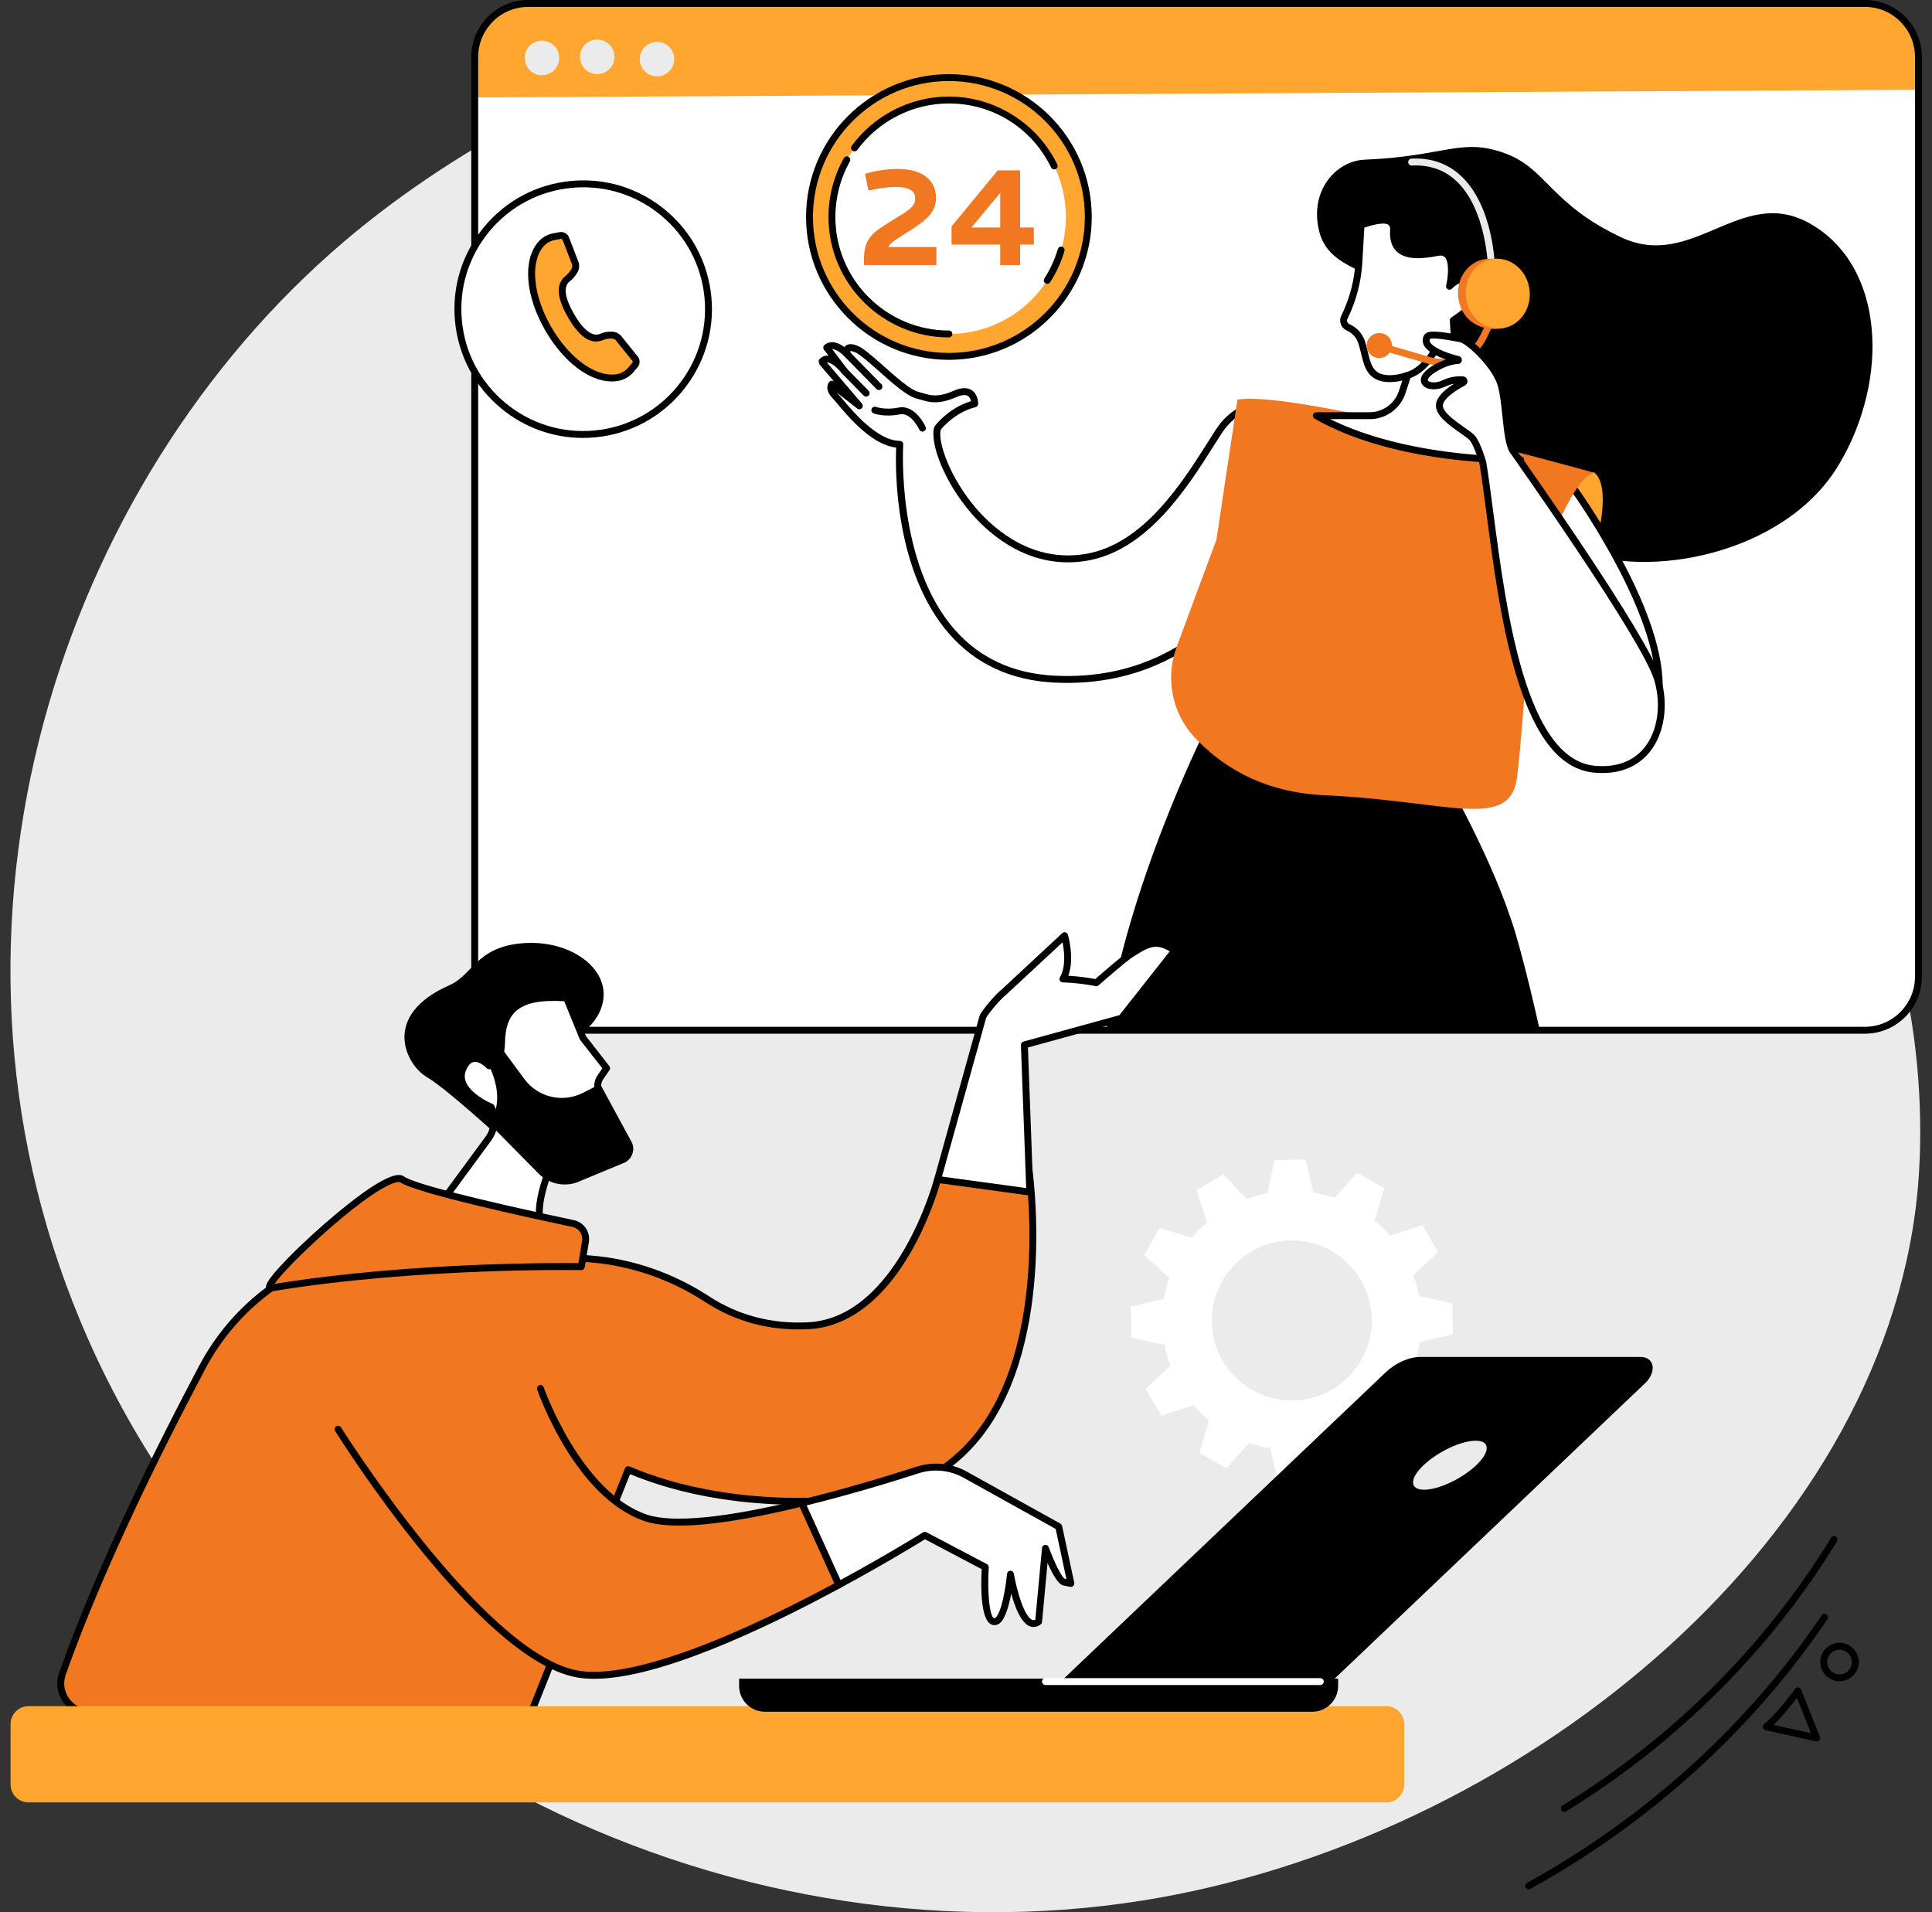 <svg width="1849" height="1830" viewBox="0 0 1849 1830" fill="none" xmlns="http://www.w3.org/2000/svg">
<rect x="0" y="0" width="1849" height="1830" fill="#333333" stroke="none"/>
<path d="M1395.18 463.87C1203.99 271.45 1258.73 150.85 1127.91 61.76C926.619 -75.32 550.929 42.61 329.289 231.17C57.829 462.11 -82.231 883.78 77.319 1265.25C247.229 1671.5 694.299 1882.39 1093.21 1818.83C1449.44 1762.08 1799.63 1481.32 1834.72 1144.59C1838.52 1108.09 1855.31 910.8 1737.56 740.69C1640.23 600.09 1546.74 616.39 1395.19 463.86L1395.18 463.87Z" fill="#EBEBEB"/>
<path d="M1170.79 1123.76L1145.2 1138.9L1155.18 1169.8C1149.88 1174.37 1145.03 1179.3 1140.67 1184.58L1109.6 1175.27L1095.01 1201.17L1119.11 1222.95C1116.84 1229.48 1115.13 1236.18 1113.97 1242.99L1082.37 1250.47L1082.69 1280.2L1114.4 1287C1115.68 1293.72 1117.56 1300.39 1120.01 1306.94L1096.39 1329.22L1111.53 1354.81L1142.43 1344.83C1147 1350.13 1151.93 1354.98 1157.21 1359.34L1147.9 1390.41L1173.8 1405L1195.58 1380.9C1202.11 1383.17 1208.81 1384.89 1215.62 1386.04L1223.1 1417.64L1252.83 1417.32L1259.63 1385.61C1266.35 1384.33 1273.02 1382.45 1279.57 1380L1301.85 1403.62L1327.44 1388.48L1317.46 1357.58C1322.76 1353.01 1327.61 1348.08 1331.97 1342.8L1363.04 1352.11L1377.63 1326.21L1353.53 1304.43C1355.8 1297.91 1357.52 1291.2 1358.67 1284.39L1390.27 1276.91L1389.95 1247.18L1358.24 1240.38C1356.96 1233.66 1355.08 1226.99 1352.63 1220.44L1376.25 1198.16L1361.11 1172.57L1330.21 1182.55C1325.64 1177.25 1320.71 1172.4 1315.43 1168.03L1324.74 1136.96L1298.84 1122.37L1277.07 1146.47C1270.54 1144.2 1263.84 1142.49 1257.03 1141.33L1249.55 1109.73L1219.82 1110.05L1213.02 1141.76C1206.3 1143.04 1199.63 1144.92 1193.08 1147.37L1170.8 1123.75L1170.79 1123.76ZM1302.17 1224.72C1323.69 1261.1 1311.65 1308.03 1275.27 1329.55C1238.89 1351.07 1191.96 1339.03 1170.44 1302.65C1148.92 1266.27 1160.96 1219.34 1197.34 1197.82C1233.72 1176.3 1280.65 1188.34 1302.17 1224.72Z" fill="white"/>
<path d="M505.45 3.3H1784.9C1813.14 3.3 1836.03 26.27 1836.03 54.6V934.62C1836.03 962.95 1813.14 985.92 1784.9 985.92H505.45C477.21 985.92 454.32 962.95 454.32 934.62V54.6C454.32 26.27 477.21 3.3 505.45 3.3Z" fill="white"/>
<path d="M1836.25 85.91L1837.72 54.14C1837.72 26.06 1813.85 3.7 1785.61 3.7H506.17C477.93 3.7 454.81 26.06 454.81 54.14L453.34 93.25L1836.25 85.91Z" fill="#FFA630"/>
<path d="M518.661 71.98C527.784 71.98 535.181 64.584 535.181 55.46C535.181 46.336 527.784 38.94 518.661 38.94C509.537 38.94 502.141 46.336 502.141 55.46C502.141 64.584 509.537 71.98 518.661 71.98Z" fill="#EBEBEB"/>
<path d="M587.856 57.029C589.318 48.023 583.202 39.538 574.196 38.076C565.19 36.614 556.704 42.73 555.243 51.736C553.781 60.741 559.896 69.227 568.902 70.689C577.908 72.151 586.394 66.035 587.856 57.029Z" fill="#EBEBEB"/>
<path d="M628.76 73.079C637.884 73.079 645.28 65.683 645.28 56.559C645.28 47.436 637.884 40.04 628.76 40.04C619.636 40.04 612.24 47.436 612.24 56.559C612.24 65.683 619.636 73.079 628.76 73.079Z" fill="#EBEBEB"/>
<path d="M1784.9 989.22H505.45C475.43 989.22 451.01 964.73 451.01 934.62V54.6C451.01 24.49 475.43 0 505.45 0H1784.9C1814.92 0 1839.34 24.49 1839.34 54.6V934.62C1839.34 964.73 1814.92 989.22 1784.9 989.22ZM505.45 6.61C479.08 6.61 457.62 28.14 457.62 54.6V934.62C457.62 961.08 479.08 982.61 505.45 982.61H1784.9C1811.27 982.61 1832.73 961.08 1832.73 934.62V54.6C1832.73 28.14 1811.27 6.61 1784.9 6.61H505.45Z" fill="black"/>
<mask id="mask0_34_1589" style="mask-type:luminance" maskUnits="userSpaceOnUse" x="750" y="65" width="1050" height="922">
<path d="M1021.11 977.74L1053.43 721.59L853.679 662.3L750.129 195.51C791.479 -59.09 1135.64 139.85 1140.52 139.85L1455.54 116.41C1460.42 116.41 1597.44 192.16 1596.83 197.04L1799.69 182.35V515.54L1625.24 698.2L1559.93 757.77L1532.17 977.73C1531.55 982.61 1527.1 986.57 1522.22 986.57H1028.83C1023.95 986.57 1020.49 982.61 1021.11 977.73V977.74Z" fill="white"/>
</mask>
<g mask="url(#mask0_34_1589)">
<path d="M1305.97 152.82C1278.65 153.92 1252.49 182.75 1262.7 222.04C1271.05 254.13 1306.73 257.85 1325.56 272.4C1386.46 319.45 1420.8 488.7 1506.91 525.76C1575.61 555.33 1708.31 531.06 1759.87 444.67C1808.9 362.53 1803.86 253.39 1731.19 213.38C1665.86 177.42 1619.96 259.46 1551.37 227.03C1483.75 195.06 1480.44 161.73 1440.98 146.97C1398.62 131.13 1383.4 149.7 1305.96 152.82H1305.97Z" fill="black"/>
<path d="M999.479 308.953C1053.17 255.263 1053.17 168.216 999.479 114.527C945.79 60.837 858.742 60.837 805.053 114.527C751.364 168.216 751.364 255.263 805.053 308.953C858.742 362.642 945.79 362.642 999.479 308.953Z" fill="white"/>
<path d="M1002.47 301.985C1054.56 249.889 1054.56 165.425 1002.47 113.329C950.371 61.233 865.906 61.233 813.81 113.329C761.715 165.425 761.714 249.889 813.81 301.985C865.906 354.081 950.371 354.081 1002.47 301.985Z" fill="#FFA630"/>
<path d="M908.137 344.36C832.757 344.36 771.438 283.04 771.438 207.66C771.438 132.28 832.757 70.96 908.137 70.96C983.517 70.96 1044.84 132.28 1044.84 207.66C1044.84 283.04 983.517 344.36 908.137 344.36ZM908.137 77.56C836.397 77.56 778.037 135.92 778.037 207.66C778.037 279.4 836.397 337.76 908.137 337.76C979.877 337.76 1038.24 279.4 1038.24 207.66C1038.24 135.92 979.877 77.56 908.137 77.56Z" fill="black"/>
<path d="M987.3 286.817C1031.02 243.098 1031.02 172.215 987.3 128.496C943.581 84.777 872.698 84.777 828.979 128.496C785.26 172.215 785.26 243.098 828.979 286.817C872.698 330.537 943.581 330.537 987.3 286.817Z" fill="white"/>
<path d="M1002.26 271.6C1001.65 271.6 1001.02 271.43 1000.47 271.07C998.938 270.08 998.498 268.04 999.488 266.5C1005.12 257.77 1009.46 248.31 1012.39 238.37C1012.9 236.62 1014.74 235.62 1016.49 236.13C1018.24 236.64 1019.24 238.48 1018.72 240.23C1015.62 250.78 1011.01 260.82 1005.03 270.08C1004.4 271.06 1003.34 271.59 1002.25 271.59L1002.26 271.6Z" fill="black"/>
<path d="M1008.91 162.13C1007.68 162.13 1006.51 161.45 1005.94 160.27C987.598 122.48 950.118 99.01 908.138 99.01C873.658 99.01 840.878 115.64 820.458 143.48C819.378 144.95 817.308 145.27 815.838 144.19C814.368 143.11 814.048 141.04 815.128 139.57C836.788 110.03 871.558 92.4 908.138 92.4C951.988 92.4 992.708 117.91 1011.88 157.38C1012.68 159.02 1011.99 161 1010.35 161.79C1009.89 162.02 1009.39 162.12 1008.91 162.12V162.13Z" fill="black"/>
<path d="M908.139 322.91C844.589 322.91 792.889 271.21 792.889 207.66C792.889 187.92 797.969 168.44 807.569 151.33C808.459 149.74 810.479 149.17 812.069 150.07C813.659 150.96 814.229 152.98 813.329 154.57C804.279 170.7 799.489 189.06 799.489 207.67C799.489 267.58 848.229 316.32 908.139 316.32C909.959 316.32 911.439 317.8 911.439 319.62C911.439 321.44 909.959 322.92 908.139 322.92V322.91Z" fill="black"/>
<path d="M826.858 253.65V248.4C826.858 226.3 835.698 222.16 860.558 206.83C871.748 199.92 875.888 196.47 875.888 190.12C875.888 182.66 870.368 178.93 856.548 178.93C849.088 178.93 840.108 180.31 831.128 182.38L827.808 166.36C838.028 163.18 850.328 161.66 858.888 161.66C883.058 161.66 895.768 172.57 895.768 189.28C895.768 202.12 887.898 209.58 873.258 219.11C861.798 226.57 851.438 232.09 850.188 236.37H896.178V253.63H826.848L826.858 253.65Z" fill="#F17720"/>
<path d="M976.297 234.04V253.65H957.237V234.04H910.688V216.64L954.887 163.05H976.297V217.75H989.417V234.05H976.297V234.04ZM957.237 184.59L929.617 217.74H957.237V184.59Z" fill="#F17720"/>
<path d="M1477.92 1005.31C1477.92 1005.31 1463.04 935.35 1450.19 892.55C1429.47 823.52 1384.1 745.4 1384.1 745.4L1152.63 700.1C1152.63 700.1 1072.66 860.51 1057.02 1000.18C1057.02 1000.18 1121.49 1046.14 1203.79 1053.41C1258.51 1058.24 1372.68 1010.69 1477.93 1005.31H1477.92Z" fill="black"/>
<path d="M1509.28 578.26C1509.28 578.26 1550.58 474.47 1526.25 452.57C1524.98 451.42 1508.54 449.74 1491.71 465.14C1475.82 479.68 1459.45 511.32 1459.45 511.32L1454.05 582.97L1509.29 578.26H1509.28Z" fill="#FFA630"/>
<path d="M1195.18 389.87C1195.18 389.87 1179.09 393.34 1166.43 412.87C1141.19 451.85 1102.17 522.74 1039.75 533.34C946.038 549.24 889.268 435.23 897.318 409.69C897.318 409.69 910.768 391.81 932.888 386.42C932.888 386.42 933.118 368.6 913.898 377.04C894.678 385.48 886.978 380.33 878.388 378.31C863.278 374.77 831.178 338.48 819.218 333.86C807.258 329.25 810.998 339.22 810.998 339.22C810.998 339.22 799.278 326.03 791.208 332.64L808.428 355.39C808.428 355.39 794.498 336.99 786.428 346.23L822.448 388.38L796.048 367.65C796.048 367.65 792.378 371.7 799.278 378.87C806.178 386.05 834.248 425.18 861.128 425.18C861.128 425.18 846.648 641.09 1008.32 649.86C1147.22 657.39 1203.78 545.34 1203.78 545.34L1195.18 389.85V389.87Z" fill="white"/>
<path d="M1021.41 653.53C1017.07 653.53 1012.65 653.41 1008.14 653.17C967.388 650.96 934.078 635.55 909.118 607.38C855.608 546.96 856.828 448.05 857.648 428.31C834.548 425.82 812.268 399.32 801.288 386.26C799.378 383.98 797.858 382.18 796.888 381.17C787.948 371.88 793.358 365.7 793.598 365.44C794.768 364.16 796.718 363.99 798.088 365.06L798.328 365.25L783.908 348.38C782.848 347.13 782.858 345.3 783.928 344.06C786.148 341.51 788.998 340.22 792.208 340.34C792.438 340.34 792.678 340.36 792.918 340.39L788.568 334.64C787.498 333.22 787.738 331.22 789.108 330.09C795.168 325.12 802.618 328.03 808.198 332.2C808.428 331.85 808.698 331.51 809.018 331.19C812.508 327.73 818.448 330.03 820.398 330.78C826.198 333.02 835.198 341.02 845.618 350.29C857.128 360.54 871.468 373.29 879.138 375.09C880.628 375.44 882.108 375.88 883.608 376.33C890.518 378.41 897.668 380.55 912.568 374.01C919.878 370.8 925.768 370.62 930.078 373.48C936.228 377.56 936.188 386.1 936.188 386.46C936.168 387.97 935.128 389.27 933.668 389.63C914.928 394.2 902.538 408.5 900.308 411.23C897.338 422.9 909.088 457.65 934.978 487.37C952.098 507.02 988.388 538.7 1039.19 530.09C1094.27 520.74 1131.49 461.87 1156.11 422.92C1158.75 418.74 1161.26 414.77 1163.65 411.09C1176.89 390.64 1193.76 386.81 1194.47 386.65C1195.42 386.45 1196.4 386.67 1197.17 387.25C1197.94 387.84 1198.41 388.73 1198.46 389.69L1207.06 545.18C1207.09 545.76 1206.97 546.33 1206.71 546.85C1206.12 548.02 1191.91 575.76 1160.27 602.95C1132.88 626.49 1087.09 653.54 1021.4 653.54L1021.41 653.53ZM800.658 375.48C800.958 375.84 801.288 376.21 801.658 376.59C802.788 377.76 804.358 379.64 806.358 382.01C816.388 393.94 839.888 421.89 861.128 421.89C862.038 421.89 862.918 422.27 863.538 422.94C864.158 423.61 864.478 424.5 864.418 425.42C864.338 426.55 857.528 539.2 914.078 603.02C937.818 629.81 969.578 644.47 1008.49 646.58C1137.74 653.59 1195.14 554.33 1200.42 544.63L1192.11 394.44C1186.92 396.66 1177.29 402.18 1169.19 414.68C1166.82 418.35 1164.32 422.3 1161.69 426.45C1136.44 466.4 1098.28 526.76 1040.29 536.6C986.338 545.76 948.018 512.41 929.988 491.71C903.158 460.91 889.568 423.24 894.148 408.69C894.258 408.33 894.438 408 894.658 407.7C895.208 406.96 907.968 390.28 929.278 383.96C928.898 382.19 928.068 380.07 926.388 378.97C923.498 377.08 918.718 378.52 915.198 380.06C898.068 387.58 888.988 384.85 881.678 382.66C880.308 382.25 878.968 381.84 877.598 381.52C868.298 379.34 854.518 367.08 841.198 355.22C832.098 347.12 822.678 338.74 817.998 336.94C815.428 335.95 814.188 335.91 813.718 335.95C813.668 336.48 813.838 337.47 814.058 338.05C814.618 339.54 814.038 341.22 812.668 342.04C811.308 342.86 809.548 342.6 808.498 341.41C808.418 341.32 801.788 334.11 796.428 334.1L811.028 353.39C812.128 354.84 811.838 356.91 810.388 358.01C808.928 359.11 806.858 358.83 805.758 357.37C802.748 353.41 796.348 347.08 791.948 346.93C791.748 346.93 791.548 346.93 791.358 346.95L824.928 386.23C826.028 387.52 825.978 389.44 824.798 390.66C823.618 391.89 821.708 392.02 820.378 390.97L800.628 375.46L800.658 375.48Z" fill="black"/>
<path d="M841.197 373.31C840.337 373.31 839.487 372.98 838.837 372.32L808.637 341.53C807.357 340.23 807.377 338.14 808.677 336.86C809.987 335.58 812.077 335.6 813.347 336.9L843.547 367.69C844.827 368.99 844.807 371.08 843.507 372.36C842.867 372.99 842.027 373.31 841.197 373.31Z" fill="black"/>
<path d="M828.909 379.54C828.049 379.54 827.199 379.21 826.549 378.55L806.069 357.71C804.789 356.41 804.809 354.32 806.109 353.04C807.409 351.76 809.499 351.78 810.779 353.08L831.259 373.92C832.539 375.22 832.519 377.31 831.219 378.59C830.579 379.22 829.739 379.54 828.899 379.54H828.909Z" fill="black"/>
<path d="M882.788 413.06C881.528 413.06 880.328 412.34 879.778 411.12C879.698 410.95 871.978 394.31 861.128 396.54C846.748 399.49 836.518 395.78 836.088 395.62C834.378 394.98 833.508 393.08 834.148 391.37C834.788 389.66 836.688 388.79 838.398 389.43C838.478 389.46 847.368 392.62 859.808 390.07C875.838 386.79 885.408 407.51 885.808 408.39C886.558 410.05 885.818 412.01 884.158 412.76C883.718 412.96 883.258 413.05 882.798 413.05L882.788 413.06Z" fill="black"/>
<path d="M1504.32 464.92C1504.32 464.92 1588.14 579.79 1587.92 656.12C1587.71 732.45 1526.24 712.28 1526.24 712.28L1459.44 511.32L1504.32 464.91V464.92Z" fill="white"/>
<path d="M1543.21 718.02C1533.34 718.02 1525.78 715.61 1525.21 715.42L1523.63 714.9L1455.67 510.46L1504.67 459.79L1506.98 462.96C1510.43 467.69 1591.43 579.59 1591.22 656.12C1591.15 681.94 1584.21 700.02 1570.58 709.86C1561.72 716.26 1551.63 718.02 1543.21 718.02ZM1528.82 709.57C1534.24 710.95 1552.77 714.61 1566.75 704.48C1578.54 695.94 1584.55 679.67 1584.61 656.11C1584.8 588.77 1517.29 489.14 1503.92 470.07L1463.2 512.18L1528.82 709.57Z" fill="black"/>
<path d="M1526.24 452.57C1526.24 452.57 1241.77 372.84 1184.29 382.42L1164.18 516.45L1126.14 618.98C1115.2 648.45 1121.39 681.7 1142.61 704.91C1166.32 730.84 1205.73 758.25 1267.47 761.03C1387.33 766.43 1445.64 795.97 1452 743C1458.35 690.03 1465.91 562.97 1465.91 562.97C1485.07 512.42 1508.39 454.02 1526.25 452.56L1526.24 452.57Z" fill="#F17720"/>
<path d="M1341.82 375.6C1343.53 370.6 1345.35 365.04 1347.11 359.22C1335.74 363.3 1324.01 363.5 1317.27 359.39C1308.96 354.32 1307.83 345.02 1304.9 333.84C1303.67 329.16 1302.62 323.72 1298.02 318.81C1295.58 316.2 1292.78 314.42 1290.08 313.19C1286.76 311.68 1285.14 307.88 1286.23 304.4L1287.22 302.34C1294.98 286.17 1299.5 268.64 1300.53 250.73L1302.55 215.37C1322.21 208.6 1329.19 210.22 1331.68 213.41C1332.6 214.58 1333.99 215.39 1333.67 220.83C1332.13 247.1 1355.88 245.49 1375.88 241.57C1395.88 237.65 1387.24 273.99 1387.24 273.99C1387.24 273.99 1400.24 258.71 1413.25 273.1C1422.57 283.42 1402.8 298.69 1390.84 306.52L1395.16 382.86C1396.3 402.95 1408.79 420.64 1427.34 428.43L1455.36 440.19C1455.36 440.19 1339.86 443.46 1259.76 397.81H1310.78C1324.81 397.81 1337.28 388.88 1341.82 375.6Z" fill="white"/>
<path d="M1450.96 443.53C1428.77 443.53 1329.17 441.17 1258.12 400.68C1256.82 399.94 1256.18 398.41 1256.56 396.96C1256.94 395.51 1258.25 394.5 1259.75 394.5H1310.77C1323.38 394.5 1334.6 386.47 1338.68 374.52C1339.88 371.01 1341.02 367.54 1342.1 364.16C1331.66 366.71 1321.85 366.05 1315.54 362.2C1307.23 357.13 1305.19 348.83 1302.84 339.21C1302.48 337.74 1302.11 336.22 1301.7 334.67L1301.37 333.37C1300.31 329.21 1299.21 324.91 1295.6 321.06C1293.74 319.07 1291.42 317.43 1288.71 316.19C1283.9 314 1281.48 308.5 1283.08 303.41C1283.13 303.26 1283.19 303.11 1283.25 302.97L1284.24 300.91C1291.85 285.05 1296.22 268.1 1297.23 250.54L1299.25 215.18C1299.33 213.84 1300.2 212.68 1301.47 212.25C1319.47 206.05 1329.89 205.77 1334.28 211.37L1334.53 211.67C1335.95 213.31 1337.3 215.38 1336.97 221.02C1336.55 228.15 1338.08 233.13 1341.64 236.24C1348.9 242.58 1364.3 240.47 1375.25 238.32C1381.65 237.07 1385.47 239.38 1387.55 241.55C1392.96 247.18 1392.86 258.27 1391.95 266.13C1394.47 264.76 1397.54 263.66 1400.95 263.61C1406.34 263.52 1411.29 265.97 1415.72 270.87C1418.26 273.68 1419.36 277.11 1418.88 280.77C1417.62 290.52 1405.15 300.89 1394.26 308.21L1398.47 382.66C1399.53 401.36 1411.36 418.12 1428.63 425.37L1456.65 437.13C1458.08 437.73 1458.9 439.25 1458.62 440.78C1458.33 442.31 1457.02 443.43 1455.47 443.48C1455.34 443.48 1453.77 443.52 1450.98 443.52L1450.96 443.53ZM1273.04 401.12C1332 430.18 1406.01 435.75 1438.58 436.74L1426.06 431.48C1406.48 423.26 1393.06 404.25 1391.86 383.05L1387.54 306.71C1387.47 305.53 1388.04 304.41 1389.03 303.76C1403.06 294.58 1411.55 285.89 1412.31 279.94C1412.54 278.18 1412.06 276.71 1410.8 275.32C1407.72 271.91 1404.46 270.18 1401.07 270.23C1394.85 270.3 1389.8 276.08 1389.75 276.14C1388.76 277.29 1387.1 277.62 1385.74 276.93C1384.39 276.24 1383.67 274.71 1384.02 273.23C1385.91 265.23 1387.25 250.79 1382.77 246.14C1381.89 245.22 1380.27 244.08 1376.51 244.82C1363.15 247.44 1346.63 249.4 1337.29 241.23C1332.16 236.75 1329.83 229.83 1330.37 220.65C1330.57 217.21 1330.04 216.59 1329.53 216C1329.37 215.82 1329.22 215.64 1329.07 215.45C1328.27 214.43 1324.26 211.7 1305.71 217.8L1303.82 250.93C1302.77 269.36 1298.18 287.14 1290.19 303.78L1289.32 305.59C1288.84 307.45 1289.72 309.4 1291.45 310.19C1294.95 311.79 1297.97 313.93 1300.43 316.56C1305.19 321.65 1306.62 327.25 1307.77 331.75L1308.09 333.01C1308.51 334.6 1308.89 336.15 1309.26 337.65C1311.43 346.52 1313.01 352.93 1318.99 356.58C1324.69 360.06 1335.54 359.87 1346 356.13C1347.17 355.71 1348.48 355.98 1349.39 356.85C1350.3 357.71 1350.64 359.01 1350.28 360.2C1348.68 365.48 1346.89 371.03 1344.96 376.69C1339.96 391.31 1326.23 401.13 1310.8 401.13H1273.06L1273.04 401.12Z" fill="black"/>
<path d="M1347.1 362.53C1345.67 362.53 1344.36 361.6 1343.93 360.16C1343.41 358.41 1344.41 356.57 1346.16 356.06C1365.9 350.24 1375.87 321.93 1375.97 321.64C1376.56 319.92 1378.44 319 1380.17 319.59C1381.89 320.18 1382.81 322.06 1382.22 323.78C1381.77 325.08 1371.05 355.6 1348.03 362.39C1347.72 362.48 1347.4 362.53 1347.09 362.53H1347.1Z" fill="black"/>
<path d="M1380.58 350.121C1376.21 350.121 1371.78 349.511 1367.4 348.241L1323.66 335.55C1321.91 335.04 1320.9 333.211 1321.41 331.461C1321.92 329.711 1323.75 328.701 1325.5 329.211L1369.24 341.901C1388.25 347.411 1408.26 338.471 1416.84 320.641L1425.76 302.1C1426.55 300.46 1428.52 299.761 1430.17 300.561C1431.81 301.351 1432.51 303.33 1431.71 304.97L1422.79 323.511C1414.79 340.151 1398.23 350.131 1380.58 350.131V350.121Z" fill="#F17720"/>
<path d="M1427.27 258.17C1425.48 258.17 1424.01 256.74 1423.97 254.94C1423.96 254.39 1422.43 199.93 1393.64 173.11C1382.26 162.52 1368 157.57 1351.16 158.4C1349.27 158.49 1347.79 157.08 1347.7 155.26C1347.61 153.44 1349.01 151.89 1350.84 151.8C1369.53 150.88 1385.43 156.42 1398.17 168.28C1429.01 197.02 1430.54 252.441 1430.59 254.781C1430.63 256.601 1429.18 258.111 1427.36 258.151C1427.34 258.151 1427.31 258.151 1427.29 258.151L1427.27 258.17Z" fill="#EBEBEB"/>
<path d="M1308 332.19C1307.17 325.66 1311.89 319.68 1318.54 318.84C1325.19 318 1331.25 322.61 1332.07 329.14C1332.9 335.67 1328.18 341.65 1321.53 342.49C1314.88 343.33 1308.82 338.72 1308 332.19Z" fill="#F17720"/>
<path d="M1395.64 284.88C1393.32 266.56 1405.06 249.99 1421.85 247.87C1423.69 247.64 1430.52 247.46 1432.31 247.58C1446.88 248.56 1454.39 260.88 1456.45 277.18C1458.68 294.77 1451.97 311.2 1436.25 314.33C1435.6 314.46 1430.94 314.83 1430.27 314.83C1411.86 314.89 1397.95 303.19 1395.63 284.87L1395.64 284.88Z" fill="#F17720"/>
<path d="M1402.9 284.281C1400.94 265.921 1413 249.581 1429.83 247.791C1446.66 245.991 1461.9 259.421 1463.86 277.781C1465.82 296.141 1453.76 312.481 1436.93 314.271C1420.1 316.071 1404.86 302.641 1402.9 284.281Z" fill="#FFA630"/>
<path d="M1363.81 361.06C1367.08 354.6 1383.06 345.68 1395.39 344.96C1395.9 344.93 1395.97 344.23 1395.48 344.1C1385.37 341.51 1359.85 333.72 1365.8 322.45C1367.99 318.3 1389.14 322.55 1397.77 324.2C1406.4 325.85 1432.06 350.65 1436.89 369.21C1441.72 387.77 1441.39 420.39 1447.52 430.81C1447.52 430.81 1574.64 609.96 1586.43 650.22C1598.22 690.48 1581.18 741.06 1526.26 736.14C1444.24 728.79 1433.4 529.49 1419.1 442.55C1419.1 442.55 1413.98 424.92 1409.07 419.13C1404.15 413.34 1377.76 400.11 1377.56 388.26C1377.41 379.27 1392.91 369.97 1400.4 366.01C1401.61 365.37 1401.22 363.54 1399.86 363.46C1395.64 363.22 1389.01 363.56 1382.37 366.78C1371.37 372.12 1360.17 368.25 1363.82 361.05L1363.81 361.06Z" fill="white"/>
<path d="M1533.55 739.79C1531.12 739.79 1528.59 739.68 1525.94 739.44C1493.96 736.57 1469.72 706.87 1451.81 648.62C1436.86 599.99 1428.98 539.94 1422.65 491.69C1420.31 473.86 1418.1 457.01 1415.85 443.29C1414.42 438.42 1410.13 425.52 1406.53 421.27C1405.28 419.8 1401.67 417.27 1397.84 414.59C1387.4 407.28 1374.4 398.18 1374.24 388.31C1374.11 380.39 1382.51 372.95 1391.63 367.23C1389.14 367.68 1386.46 368.46 1383.79 369.75C1375.51 373.77 1366.36 373.49 1362.04 369.09C1359.55 366.56 1359.11 362.99 1360.85 359.55C1363.76 353.82 1373.72 347.44 1383.79 344.04C1374.25 340.71 1365.22 336.04 1362.47 329.84C1361.18 326.92 1361.31 323.82 1362.85 320.89C1365.31 316.23 1373.67 316.19 1397.28 320.73L1398.36 320.94C1408.83 322.95 1435.09 349.26 1440.06 368.37C1442.2 376.59 1443.34 387.34 1444.44 397.73C1445.79 410.46 1447.19 423.62 1450.27 429.02C1456.62 437.98 1577.82 609.17 1589.57 649.29C1597.08 674.95 1592.77 702.69 1578.59 719.96C1570.94 729.28 1557.08 739.78 1533.54 739.78L1533.55 739.79ZM1397.67 360.11C1398.51 360.11 1399.3 360.14 1400.04 360.18C1402.15 360.3 1403.86 361.77 1404.31 363.83C1404.76 365.9 1403.81 367.95 1401.94 368.95C1388.85 375.88 1380.77 383.26 1380.86 388.22C1380.97 394.72 1393.41 403.43 1401.65 409.2C1406.2 412.38 1409.79 414.9 1411.58 417.01C1416.8 423.16 1421.72 439.78 1422.27 441.65L1422.36 442.03C1424.64 455.89 1426.87 472.86 1429.22 490.84C1441.55 584.85 1460.19 726.92 1526.55 732.87C1546.61 734.67 1562.86 728.76 1573.52 715.78C1586.36 700.15 1590.18 674.79 1583.26 651.16C1571.76 611.89 1446.09 434.52 1444.82 432.73L1444.67 432.49C1440.82 425.93 1439.4 412.58 1437.9 398.43C1436.82 388.28 1435.71 377.79 1433.69 370.04C1429.01 352.05 1403.85 328.72 1397.14 327.44L1396.05 327.23C1376.73 323.52 1370.36 323.57 1368.53 324.35C1368.09 325.35 1368.1 326.21 1368.53 327.17C1370.56 331.76 1381.2 337.01 1396.3 340.89C1398.1 341.35 1399.27 343.03 1399.1 344.87C1398.92 346.71 1397.44 348.13 1395.59 348.24C1383.75 348.93 1369.25 357.64 1366.77 362.54C1366.13 363.8 1366.52 364.2 1366.77 364.46C1368.46 366.18 1374.48 366.93 1380.92 363.8C1387.02 360.84 1393.08 360.09 1397.67 360.09V360.11Z" fill="black"/>
</g>
<path d="M481.61 1091.76C481.61 1091.76 427.99 1042.18 408.31 1030.64C388.63 1019.1 364.12 971.78 430.25 942.8C451.68 933.41 455.9 907.38 497.17 902.93C538.44 898.49 572.72 919.44 577.17 945.46C581.61 971.49 556.93 994.03 538.49 997.04C520.04 1000.05 481.61 1091.75 481.61 1091.75V1091.76Z" fill="black"/>
<path d="M574.831 1030.59L580.571 1022.28L557.841 993.19L542.261 954.99C498.231 952.01 480.571 964.04 480.001 997.82C479.631 1019.47 468.231 1019.99 468.231 1019.99C468.231 1019.99 451.491 1001.97 442.831 1023.35C434.171 1044.73 470.171 1059.58 470.171 1059.58C474.851 1069.45 473.721 1081.1 467.251 1089.9L403.211 1176.92C403.211 1176.92 523.281 1208.71 524.551 1189.77C524.911 1184.4 523.081 1179.82 520.281 1176.01C506.441 1157.16 531.441 1106.19 531.441 1106.19L571.521 1090C578.871 1087.03 582.771 1078.98 580.561 1071.38L572.631 1044.11C571.291 1039.51 572.101 1034.55 574.821 1030.61L574.831 1030.59Z" fill="white"/>
<path d="M507.48 1198.94C474.67 1198.94 411.05 1182.4 402.35 1180.1C401.29 1179.82 400.44 1179.04 400.08 1178C399.72 1176.97 399.89 1175.82 400.54 1174.94L464.58 1087.92C470.1 1080.41 471.24 1070.62 467.67 1062.08C460.98 1059.07 430.85 1044.07 439.76 1022.09C442.67 1014.91 446.85 1010.77 452.18 1009.79C459.44 1008.46 466.32 1013.73 469.22 1016.35C471.51 1015.39 476.45 1011.71 476.69 997.76C476.96 981.77 481.06 970.36 489.2 962.88C499.44 953.48 516.37 949.92 542.48 951.69C543.74 951.78 544.84 952.57 545.31 953.74L560.72 991.52L583.17 1020.25C584.06 1021.39 584.11 1022.97 583.28 1024.16L577.54 1032.47C575.37 1035.61 574.74 1039.51 575.8 1043.17L583.73 1070.44C586.42 1079.71 581.7 1089.43 572.75 1093.05L533.85 1108.76C526.91 1123.32 512.83 1160.28 522.93 1174.04C526.56 1178.98 528.21 1184.34 527.83 1189.98C527.72 1191.59 527.05 1193.89 524.48 1195.74C521.31 1198.01 515.26 1198.95 507.48 1198.95V1198.94ZM408.75 1174.94C448.6 1185.2 510.51 1197.64 520.63 1190.37C521.21 1189.95 521.23 1189.69 521.24 1189.54C521.51 1185.5 520.29 1181.6 517.61 1177.95C502.75 1157.72 527.41 1106.88 528.47 1104.72C528.83 1103.99 529.44 1103.42 530.2 1103.11L570.28 1086.92C576.08 1084.58 579.13 1078.28 577.39 1072.28L569.46 1045.01C567.84 1039.43 568.8 1033.49 572.11 1028.71L576.47 1022.4L555.24 995.23C555.05 994.99 554.9 994.73 554.78 994.44L539.98 958.16C516.96 956.83 502.23 959.89 493.67 967.75C486.84 974.03 483.54 983.6 483.3 997.88C482.88 1022.36 468.97 1023.27 468.37 1023.29C467.39 1023.33 466.46 1022.95 465.8 1022.24C463.97 1020.29 458.19 1015.41 453.36 1016.3C450.4 1016.85 447.88 1019.64 445.88 1024.58C438.53 1042.71 471.09 1056.38 471.42 1056.52C472.18 1056.83 472.79 1057.42 473.14 1058.16C478.34 1069.15 477.1 1082.05 469.89 1091.85L408.74 1174.95L408.75 1174.94Z" fill="black"/>
<path d="M471.439 991.49L501.899 1032.69C514.819 1050.16 538.469 1055.74 557.829 1045.87L574.369 1037.44L604.929 1093.71C608.199 1101.72 603.959 1110.81 595.719 1113.45L551.299 1131.87C538.609 1135.93 524.709 1132.51 515.349 1123.03L467.599 1074.63C467.599 1074.63 485.709 1057.83 468.219 1019.99C450.729 982.15 471.439 991.49 471.439 991.49Z" fill="black"/>
<path d="M984.309 1115.98L897.309 1128.72C897.309 1128.72 862.019 1264.26 773.489 1268.71C730.899 1270.85 698.669 1257.59 676.699 1243.25C643.429 1221.54 605.449 1208.12 565.849 1204.86L406.759 1191.76C318.839 1184.52 235.019 1230.3 193.699 1308.24C149.509 1391.58 94.739 1502.74 59.779 1601.64C53.339 1619.87 66.769 1639.01 86.109 1639.01H508.289L601.179 1406.41C647.459 1426.12 718.779 1443.51 818.959 1434.28C1030.76 1414.77 984.309 1115.99 984.309 1115.99V1115.98Z" fill="#F17720"/>
<path d="M508.29 1642.31H86.11C75.84 1642.31 66.54 1637.5 60.62 1629.12C54.67 1620.7 53.22 1610.28 56.67 1600.54C92.51 1499.13 149.38 1384.77 190.78 1306.69C232.76 1227.51 317.67 1181.1 407.03 1188.47L566.12 1201.57C605.6 1204.82 644.46 1218.28 678.5 1240.49C706.54 1258.79 738.43 1267.17 773.32 1265.42C858.39 1261.15 893.76 1129.23 894.11 1127.9C894.44 1126.62 895.51 1125.66 896.83 1125.46L983.83 1112.72C985.63 1112.46 987.29 1113.69 987.57 1115.48C987.83 1117.13 1012.37 1281.49 939.81 1374.54C910.86 1411.66 870.3 1432.86 819.26 1437.57C717.57 1446.94 645.95 1428.5 603 1410.76L511.35 1640.24C510.85 1641.49 509.63 1642.32 508.28 1642.32L508.29 1642.31ZM388.5 1194.3C308.5 1194.3 234.53 1238.26 196.61 1309.77C155.32 1387.65 98.6 1501.7 62.89 1602.73C60.17 1610.43 61.31 1618.65 66.01 1625.3C70.68 1631.91 78.01 1635.7 86.11 1635.7H506.05L598.11 1405.18C598.44 1404.35 599.09 1403.7 599.91 1403.36C600.73 1403.02 601.66 1403.02 602.47 1403.37C644.33 1421.2 715.83 1440.46 818.65 1430.99C867.79 1426.46 906.8 1406.11 934.58 1370.49C999.82 1286.86 984.49 1143.12 981.48 1119.74L899.91 1131.68C897.6 1139.71 888.5 1169.18 871.45 1198.7C844.84 1244.78 811.02 1270.13 773.65 1272.01C737.35 1273.83 704.12 1265.09 674.89 1246.01C641.77 1224.4 603.97 1211.3 565.57 1208.14L406.48 1195.04C400.47 1194.54 394.46 1194.3 388.5 1194.3Z" fill="black"/>
<path d="M618.509 1452.74C552.739 1430.96 517.199 1328.73 517.199 1328.73L323.529 1367.73C323.529 1367.73 457.759 1581.94 550.269 1601.55C607.919 1613.77 723.759 1559.38 802.869 1516.66C792.729 1494.24 778.149 1462.06 767.329 1438.39C709.489 1452.44 648.379 1462.62 618.509 1452.73V1452.74Z" fill="#F17720"/>
<path d="M568.639 1606.59C561.779 1606.59 555.409 1606.01 549.589 1604.78C456.779 1585.1 326.249 1378.28 320.739 1369.48C319.769 1367.93 320.239 1365.9 321.789 1364.93C323.339 1363.96 325.369 1364.43 326.339 1365.98C327.669 1368.11 460.879 1579.22 550.959 1598.32C594.049 1607.46 681.929 1577.95 798.589 1515.22C788.749 1493.46 775.569 1464.39 765.459 1442.25C692.759 1459.74 642.979 1464.32 617.469 1455.88C550.909 1433.84 515.559 1334.06 514.079 1329.82C513.479 1328.1 514.389 1326.22 516.119 1325.62C517.839 1325.02 519.719 1325.93 520.319 1327.65C520.669 1328.66 556.089 1428.6 619.539 1449.61C643.809 1457.65 694.649 1452.66 766.539 1435.19C768.079 1434.81 769.669 1435.59 770.319 1437.03C781.009 1460.4 795.549 1492.5 805.869 1515.31C806.589 1516.89 805.959 1518.75 804.429 1519.58C728.499 1560.59 629.669 1606.61 568.629 1606.61L568.639 1606.59Z" fill="black"/>
<path d="M1013.24 1461.01L923.59 1411.21C909.75 1403.52 893.35 1401.9 878.28 1406.76C853.29 1414.82 811.25 1427.73 767.33 1438.4C778.15 1462.07 792.73 1494.25 802.87 1516.67C850.69 1490.84 885.1 1469.28 885.1 1469.28L942.97 1499.76C942.97 1499.76 939.74 1550.56 951.24 1551.95C962.73 1553.35 967.05 1506.48 967.05 1506.48C967.05 1506.48 976.93 1564.66 994 1551.95L1000.55 1481.68C1000.55 1481.68 1011.88 1512.8 1018.38 1514.09L1024.88 1515.38L1013.25 1461.02L1013.24 1461.01Z" fill="white"/>
<path d="M989.17 1557.06C987.73 1557.06 986.47 1556.74 985.45 1556.33C977.1 1552.98 971.3 1537.87 967.78 1525.03C965.71 1536.17 962.24 1548.99 956.83 1553.36C954.52 1555.22 952.3 1555.4 950.83 1555.22C938.21 1553.69 938.58 1518.85 939.54 1501.68L885.23 1473.07C877.85 1477.63 846.03 1497.1 804.44 1519.56C803.63 1519.99 802.69 1520.08 801.81 1519.78C800.94 1519.49 800.23 1518.85 799.86 1518.01C789.54 1495.2 775 1463.11 764.32 1439.75C763.91 1438.85 763.92 1437.82 764.35 1436.93C764.78 1436.04 765.58 1435.4 766.54 1435.16C809.5 1424.72 850.46 1412.23 877.26 1403.58C893.12 1398.46 910.59 1400.18 925.19 1408.29L1014.84 1458.09C1015.67 1458.55 1016.27 1459.35 1016.47 1460.29L1028.1 1514.65C1028.33 1515.74 1028 1516.87 1027.22 1517.66C1026.44 1518.45 1025.31 1518.8 1024.22 1518.58L1017.72 1517.29C1012.7 1516.3 1007.03 1505.99 1002.54 1495.67L997.27 1552.22C997.18 1553.15 996.71 1554 995.95 1554.56C993.46 1556.41 991.14 1557.03 989.16 1557.03L989.17 1557.06ZM967.05 1503.17C968.65 1503.17 970.03 1504.33 970.3 1505.92C972.93 1521.36 980.03 1547.04 987.91 1550.2C988.6 1550.48 989.52 1550.67 990.85 1550.02L997.25 1481.37C997.39 1479.83 998.58 1478.6 1000.12 1478.4C1001.65 1478.2 1003.12 1479.09 1003.64 1480.55C1009.19 1495.8 1016.28 1509.69 1019.12 1510.88L1020.6 1511.17L1010.33 1463.17L922 1414.1C908.99 1406.88 893.44 1405.35 879.31 1409.9C853.21 1418.32 813.73 1430.37 772 1440.66C781.98 1462.52 794.77 1490.74 804.42 1512.07C850 1487.33 883.01 1466.69 883.34 1466.48C884.34 1465.86 885.59 1465.81 886.63 1466.36L944.5 1496.84C945.65 1497.45 946.34 1498.67 946.26 1499.97C944.68 1524.93 947.24 1548.14 951.63 1548.68C951.75 1548.69 952.06 1548.73 952.68 1548.24C958.34 1543.67 962.48 1520.02 963.75 1506.19C963.9 1504.54 965.26 1503.26 966.91 1503.19C966.95 1503.19 967 1503.19 967.04 1503.19L967.05 1503.17Z" fill="black"/>
<path d="M556.359 1212.17L560.309 1188.2C561.629 1180.2 556.429 1172.58 548.489 1170.9C508.909 1162.56 399.199 1138.79 384.919 1128.72C367.449 1116.41 240.929 1235.61 259.899 1232.48C401.139 1209.2 556.359 1212.16 556.359 1212.16V1212.17Z" fill="#F17720"/>
<path d="M259.249 1235.84C256.439 1235.84 255.349 1233.98 255.069 1233.35C254.039 1231.09 252.489 1227.68 275.459 1204.15C288.739 1190.55 306.379 1174.37 322.649 1160.88C374.869 1117.58 383.869 1123.94 386.829 1126.02C396.239 1132.65 456.929 1148.22 549.169 1167.66C558.849 1169.7 565.169 1178.95 563.569 1188.73L559.619 1212.7C559.349 1214.32 557.979 1215.51 556.299 1215.47C554.759 1215.44 399.749 1212.78 260.439 1235.74C260.009 1235.81 259.619 1235.84 259.249 1235.84ZM381.569 1131.13C380.389 1131.13 378.369 1131.46 375.029 1132.82C343.689 1145.57 273.849 1211.83 262.739 1228.66C391.379 1207.89 531.909 1208.57 553.559 1208.82L557.049 1187.65C558.079 1181.37 554.029 1175.43 547.809 1174.12C503.109 1164.7 397.589 1141.68 383.019 1131.41C382.939 1131.36 382.549 1131.12 381.559 1131.12L381.569 1131.13Z" fill="black"/>
<path d="M940.7 972.84C943.12 968.02 955.21 953.63 960.72 949.51L1018.86 895.45C1018.86 895.45 1026.42 921.5 1017.25 936.86C1035.1 937.45 1049.22 940.49 1049.22 940.49C1049.22 940.49 1075.78 917.09 1082.4 913.05C1089.01 909.02 1097.65 902.62 1106.54 902.74C1115.46 902.86 1124.3 909.68 1124.3 909.68L1073.23 974.41L980.36 999.97L985.56 1140.79L897.32 1128.73L940.71 972.85L940.7 972.84Z" fill="white"/>
<path d="M985.56 1144.09C985.41 1144.09 985.26 1144.08 985.11 1144.06L896.87 1132C895.92 1131.87 895.08 1131.34 894.56 1130.54C894.04 1129.74 893.88 1128.76 894.14 1127.84L937.53 971.96C937.59 971.75 937.67 971.55 937.76 971.36C940.36 966.19 952.54 951.61 958.6 946.98L1016.62 893.03C1017.46 892.25 1018.65 891.96 1019.75 892.27C1020.86 892.58 1021.72 893.43 1022.04 894.53C1022.33 895.55 1028.56 917.48 1022.38 933.79C1034.69 934.51 1044.51 936.21 1048.28 936.93C1053.67 932.21 1074.66 913.91 1080.69 910.23C1081.6 909.68 1082.54 909.08 1083.52 908.46C1089.95 904.39 1098.01 899.29 1106.6 899.44C1116.51 899.57 1125.94 906.76 1126.33 907.06C1127.03 907.6 1127.48 908.39 1127.59 909.27C1127.7 910.15 1127.45 911.03 1126.91 911.72L1075.84 976.45C1075.4 977 1074.8 977.4 1074.12 977.59L983.77 1002.46L988.87 1140.67C988.91 1141.64 988.51 1142.59 987.79 1143.24C987.18 1143.79 986.39 1144.09 985.57 1144.09H985.56ZM901.51 1125.96L982.11 1136.98L977.05 1000.09C976.99 998.56 978 997.19 979.47 996.78L1071.3 971.51L1119.49 910.44C1116.46 908.62 1111.41 906.11 1106.5 906.04C1099.84 905.96 1092.74 910.44 1087.04 914.04C1086.03 914.68 1085.05 915.3 1084.12 915.87C1078.89 919.06 1058.73 936.51 1051.4 942.97C1050.61 943.66 1049.54 943.94 1048.52 943.72C1048.38 943.69 1034.45 940.73 1017.14 940.16C1015.97 940.12 1014.91 939.47 1014.35 938.44C1013.79 937.41 1013.81 936.17 1014.41 935.16C1020.35 925.2 1018.5 909.83 1016.92 901.75L962.96 951.92C962.87 952 962.78 952.07 962.69 952.15C957.69 955.9 946.29 969.42 943.78 974.06L901.5 1125.96H901.51Z" fill="black"/>
<path d="M1326.7 1632.78H27.289C17.801 1632.78 10.109 1640.47 10.109 1649.96V1707.73C10.109 1717.22 17.801 1724.91 27.289 1724.91H1326.7C1336.19 1724.91 1343.88 1717.22 1343.88 1707.73V1649.96C1343.88 1640.47 1336.19 1632.78 1326.7 1632.78Z" fill="#FFA630"/>
<path d="M1274.66 1608.95H1015.44L1326.06 1313.4C1335.77 1304.17 1348.47 1298.57 1359.72 1298.57H1570.09C1583.45 1298.57 1585.84 1312.87 1574.31 1323.84L1274.66 1608.95Z" fill="black"/>
<path d="M1412.82 1402.2C1399.21 1415.15 1376.88 1425.65 1362.96 1425.65C1349.04 1425.65 1348.79 1415.15 1362.4 1402.2C1376.01 1389.25 1398.34 1378.74 1412.26 1378.74C1426.18 1378.74 1426.43 1389.24 1412.82 1402.2Z" fill="#EBEBEB"/>
<path d="M707.35 1606.45H1280.63V1613.44C1280.63 1627.06 1269.57 1638.11 1255.96 1638.11H732.02C718.4 1638.11 707.35 1627.05 707.35 1613.44V1606.45Z" fill="black"/>
<path d="M1263.6 1612.57H1000.54C998.72 1612.57 997.24 1611.09 997.24 1609.27C997.24 1607.45 998.72 1605.97 1000.54 1605.97H1263.6C1265.42 1605.97 1266.9 1607.45 1266.9 1609.27C1266.9 1611.09 1265.42 1612.57 1263.6 1612.57Z" fill="white"/>
<path d="M642.928 380.65C689.756 333.822 689.756 257.899 642.928 211.071C596.1 164.243 520.177 164.243 473.35 211.071C426.522 257.899 426.522 333.822 473.35 380.65C520.177 427.477 596.1 427.477 642.928 380.65Z" fill="white"/>
<path d="M557.918 419.09C529.308 419.09 501.838 409.23 479.528 390.74C454.188 369.74 438.538 340.13 435.458 307.36C432.378 274.59 442.258 242.59 463.248 217.24C484.248 191.9 513.858 176.24 546.628 173.17C579.388 170.1 611.398 179.97 636.748 200.96C662.088 221.96 677.738 251.57 680.818 284.34C687.168 351.99 637.288 412.18 569.648 418.53C565.728 418.9 561.808 419.08 557.918 419.08V419.09ZM558.348 179.24C554.668 179.24 550.958 179.41 547.248 179.76C516.238 182.67 488.208 197.48 468.338 221.47C448.468 245.46 439.128 275.74 442.038 306.76C444.948 337.77 459.758 365.79 483.748 385.67C507.738 405.54 538.028 414.88 569.038 411.97C633.058 405.96 680.248 349 674.248 284.98C671.338 253.97 656.528 225.94 632.538 206.07C611.428 188.58 585.428 179.24 558.348 179.24Z" fill="black"/>
<path d="M607.861 343.34L591.971 323.65C590.641 322.02 587.851 320.709 585.751 320.739L583.081 320.789C580.671 320.839 578.321 321.429 576.091 322.349C569.821 324.919 559.701 325.01 546.461 302.08C533.301 279.28 538.301 270.529 543.631 266.359C545.951 264.549 547.831 262.24 549.351 259.71L549.941 258.719C551.031 256.909 551.291 253.839 550.531 251.869L541.421 228.26C540.661 226.3 538.351 224.999 536.281 225.379L530.411 226.46C525.471 227.37 520.901 229.83 517.641 233.65C503.751 249.86 506.081 282.349 524.721 314.619C543.391 346.969 570.451 365.24 591.451 361.21C596.291 360.28 600.631 357.629 603.831 353.869L607.791 349.21C609.151 347.61 609.181 344.96 607.861 343.33V343.34Z" fill="#FFA630"/>
<path d="M585.49 365.07C564.01 365.07 539.22 346.35 521.85 316.27C502.74 283.18 500.04 249.11 515.13 231.5C518.79 227.22 524.01 224.28 529.82 223.21L535.69 222.13C539.32 221.47 543.19 223.63 544.51 227.07L553.62 250.68C554.73 253.58 554.37 257.76 552.78 260.42L552.18 261.41C550.33 264.48 548.14 267.02 545.67 268.95C543.2 270.88 535.67 276.76 549.32 300.41C563.01 324.12 571.9 320.48 574.83 319.28C577.63 318.13 580.38 317.52 583.01 317.47L585.68 317.42C585.68 317.42 585.75 317.42 585.79 317.42C588.88 317.42 592.61 319.18 594.53 321.56L610.42 341.25C612.74 344.11 612.69 348.55 610.3 351.35L606.34 356.01C602.6 360.41 597.53 363.4 592.07 364.45C589.92 364.86 587.72 365.06 585.49 365.06V365.07ZM537.03 228.62C536.98 228.62 536.93 228.62 536.88 228.63L531.01 229.71C526.69 230.51 522.83 232.67 520.15 235.8C507.09 251.05 510.14 282.78 527.58 312.97C545.07 343.26 571.06 361.76 590.83 357.97C594.82 357.2 598.55 354.99 601.31 351.74L605.27 347.08C605.6 346.7 605.61 345.81 605.29 345.42L589.4 325.73C588.71 324.89 586.83 323.99 585.79 324.04L583.14 324.09C581.33 324.12 579.38 324.57 577.34 325.4C565.79 330.14 554.76 323.05 543.6 303.72C532.48 284.46 531.83 271.39 541.6 263.75C543.43 262.32 545.09 260.38 546.52 258L547.12 257.01C547.68 256.08 547.85 254.07 547.46 253.05L538.36 229.45C538.19 229.01 537.55 228.62 537.05 228.62H537.03Z" fill="black"/>
<path d="M1497.05 1733.98C1495.94 1733.98 1494.86 1733.42 1494.23 1732.41C1493.27 1730.86 1493.76 1728.82 1495.31 1727.87C1600.92 1662.92 1689.81 1574.32 1752.37 1471.65C1753.32 1470.09 1755.36 1469.6 1756.91 1470.55C1758.47 1471.5 1758.96 1473.53 1758.01 1475.09C1694.91 1578.65 1605.27 1668 1498.77 1733.5C1498.23 1733.83 1497.63 1733.99 1497.04 1733.99L1497.05 1733.98Z" fill="black"/>
<path d="M1463.02 1808.09C1461.86 1808.09 1460.73 1807.47 1460.13 1806.38C1459.25 1804.78 1459.83 1802.77 1461.42 1801.89C1575.3 1738.98 1672.81 1650.46 1743.41 1545.91C1744.43 1544.4 1746.48 1544 1748 1545.02C1749.51 1546.04 1749.91 1548.09 1748.89 1549.61C1677.71 1655.02 1579.41 1744.26 1464.62 1807.67C1464.11 1807.95 1463.57 1808.08 1463.02 1808.08V1808.09Z" fill="black"/>
<path d="M1760.54 1608.96C1759.79 1608.96 1759.04 1608.91 1758.28 1608.82C1748.2 1607.6 1741 1598.4 1742.23 1588.32C1742.82 1583.44 1745.28 1579.08 1749.15 1576.05C1753.02 1573.02 1757.84 1571.67 1762.72 1572.27C1772.8 1573.5 1780 1582.69 1778.77 1592.77C1778.18 1597.65 1775.72 1602.01 1771.85 1605.04C1768.58 1607.6 1764.63 1608.96 1760.54 1608.96ZM1760.48 1578.74C1757.86 1578.74 1755.33 1579.61 1753.23 1581.25C1750.75 1583.19 1749.17 1585.99 1748.79 1589.12C1748.41 1592.25 1749.27 1595.34 1751.21 1597.82C1753.15 1600.3 1755.95 1601.88 1759.08 1602.26C1762.21 1602.64 1765.3 1601.78 1767.78 1599.84C1770.26 1597.9 1771.84 1595.1 1772.22 1591.97C1773 1585.51 1768.39 1579.61 1761.93 1578.83C1761.44 1578.77 1760.96 1578.74 1760.48 1578.74Z" fill="black"/>
<path d="M1738.61 1666.5C1738.38 1666.5 1738.14 1666.47 1737.9 1666.42L1689.68 1655.83C1688.45 1655.56 1687.49 1654.62 1687.18 1653.41C1686.87 1652.19 1687.29 1650.91 1688.24 1650.1C1702.67 1637.78 1717.72 1616.38 1717.87 1616.16C1718.57 1615.17 1719.75 1614.64 1720.96 1614.77C1722.16 1614.91 1723.2 1615.7 1723.65 1616.83L1741.68 1661.97C1742.13 1663.11 1741.92 1664.4 1741.13 1665.33C1740.5 1666.08 1739.57 1666.5 1738.61 1666.5ZM1697.33 1650.75L1733.23 1658.63L1719.73 1624.82C1715.09 1631.01 1706.51 1641.91 1697.33 1650.74V1650.75Z" fill="black"/>
</svg>
